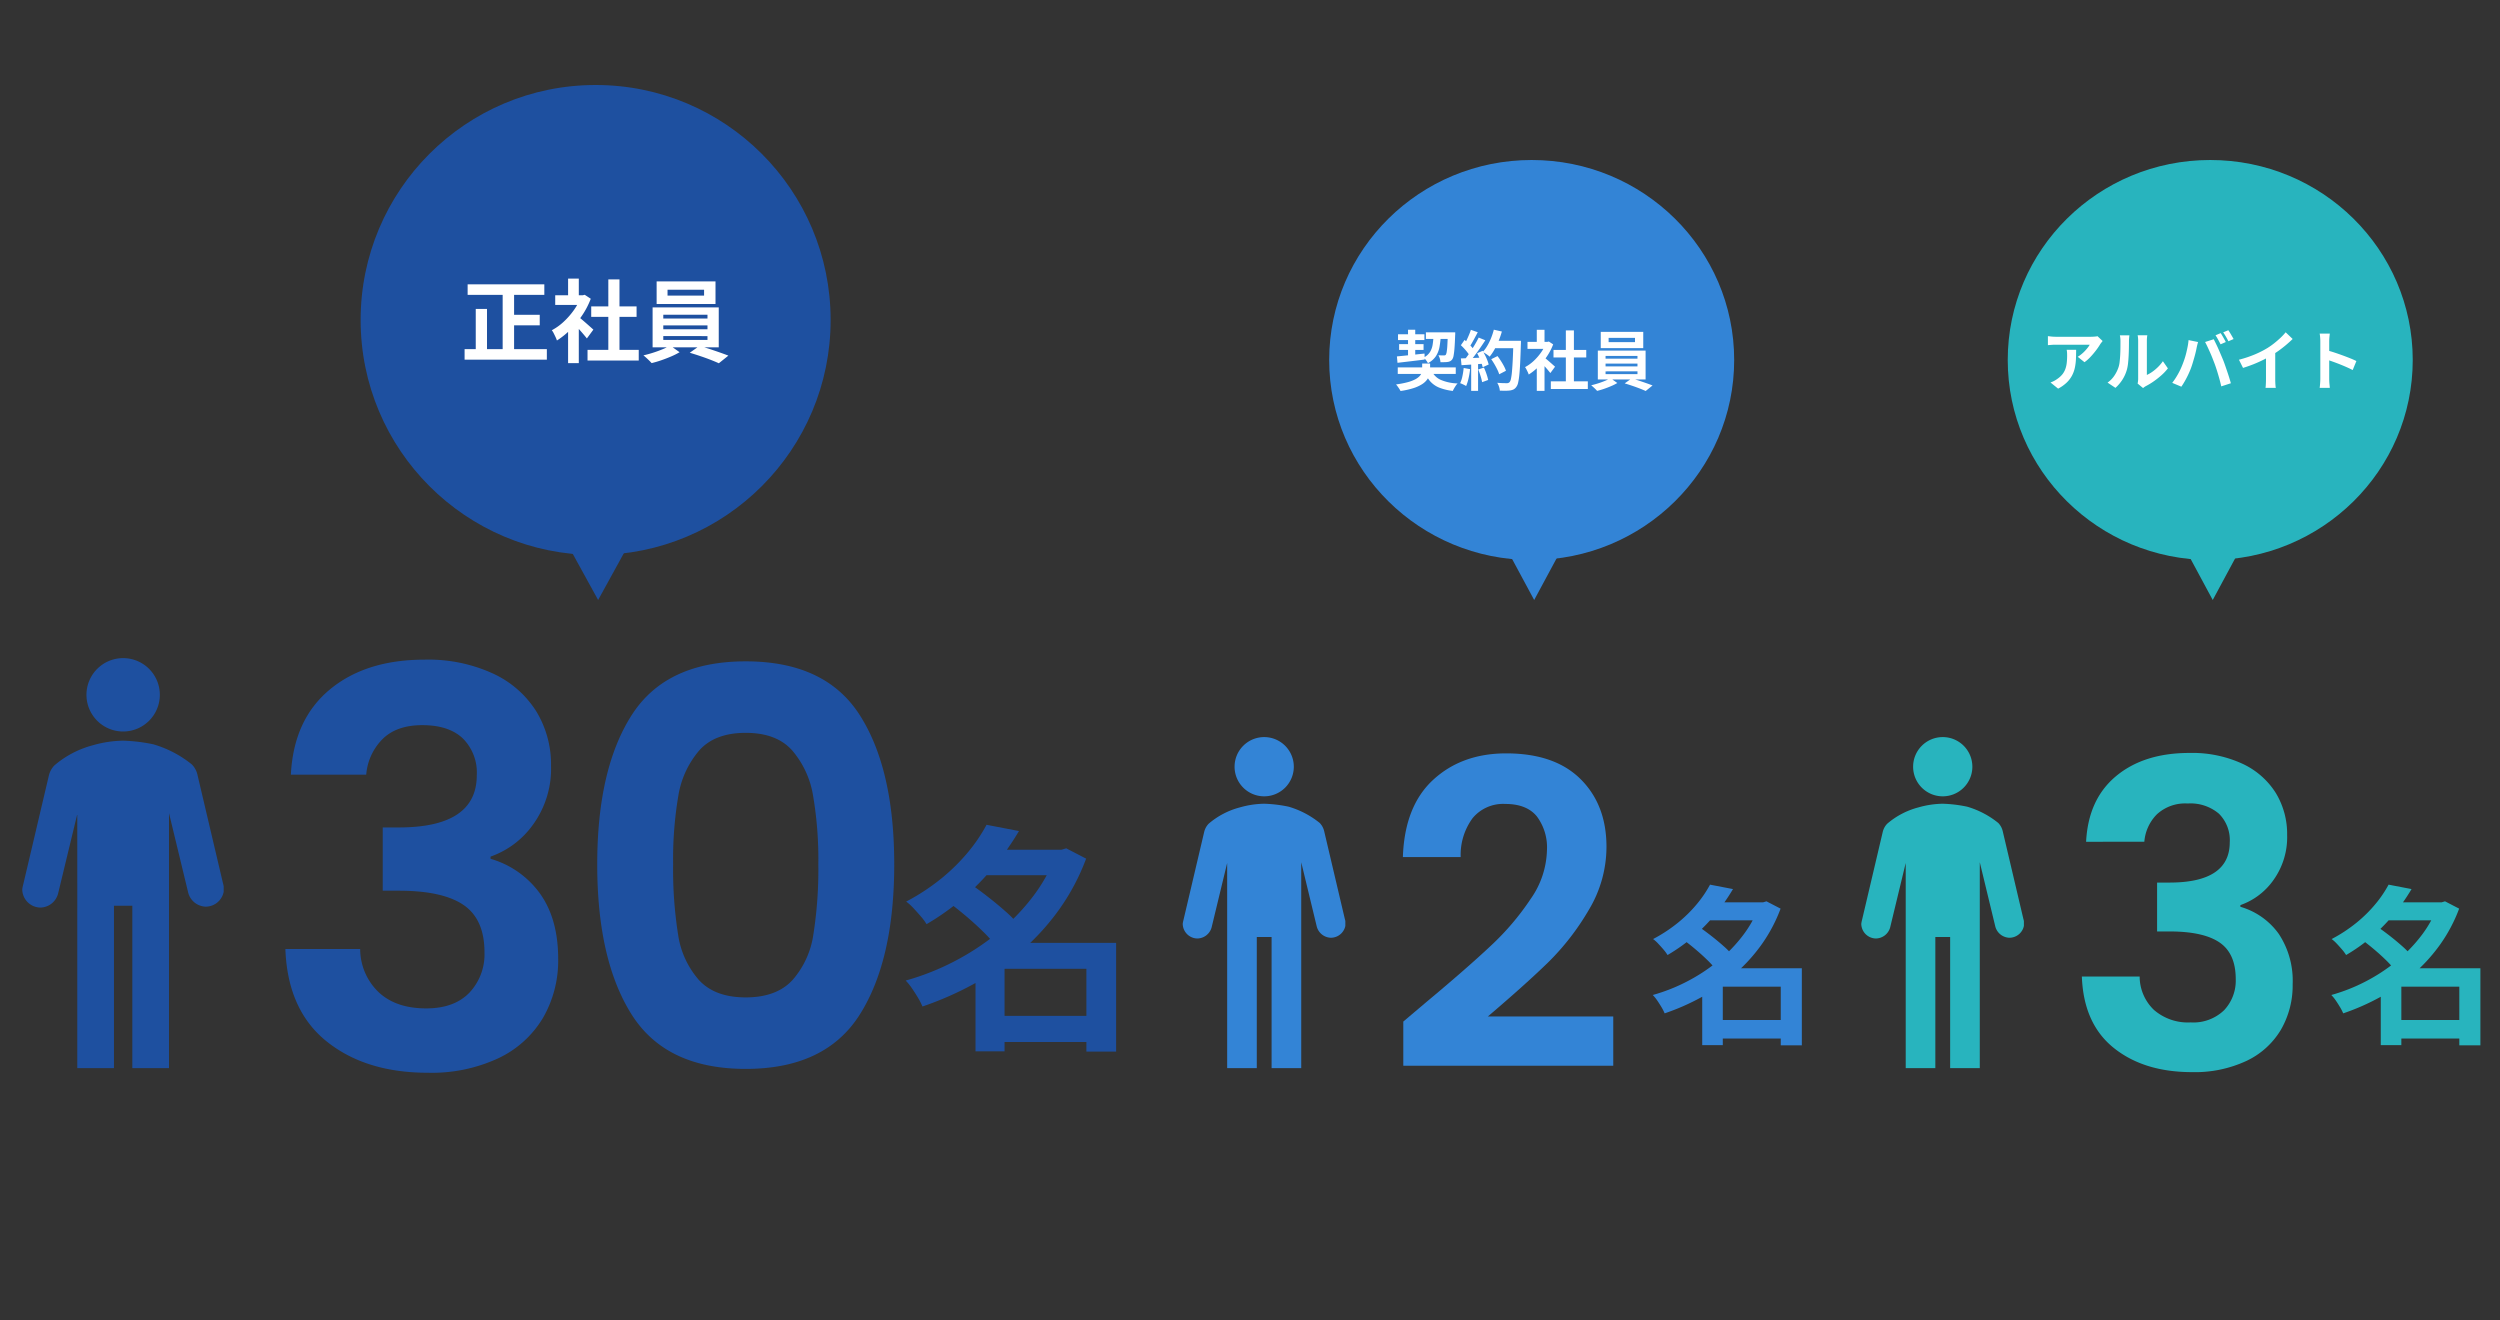 <svg xmlns="http://www.w3.org/2000/svg" xmlns:xlink="http://www.w3.org/1999/xlink" width="500" height="264" viewBox="0 0 500 264">
  <rect x="0" y="0" width="500" height="264" fill="#333333" stroke="none"/>
  <defs>
    <clipPath id="clip-path">
      <rect id="長方形_43" data-name="長方形 43" width="40.281" height="82" fill="#1e50a0"/>
    </clipPath>
    <clipPath id="clip-path-2">
      <rect id="長方形_43-2" data-name="長方形 43" width="32.523" height="66.207" fill="#3384d6"/>
    </clipPath>
    <clipPath id="clip-path-3">
      <rect id="長方形_43-3" data-name="長方形 43" width="32.523" height="66.207" fill="#28b4be"/>
    </clipPath>
  </defs>
  <g id="environment1" transform="translate(-158 -7126)">
    <g id="グループ_507" data-name="グループ 507">
      <g id="グループ_97" data-name="グループ 97" transform="translate(162.453 7257.625)">
        <g id="グループ_96" data-name="グループ 96" clip-path="url(#clip-path)">
          <path id="パス_170" data-name="パス 170" d="M21.337,0A7.337,7.337,0,1,1,14,7.337,7.337,7.337,0,0,1,21.337,0" transform="translate(-1.161)" fill="#1e50a0"/>
          <path id="パス_171" data-name="パス 171" d="M40.169,46.614,35.033,24.787a4.372,4.372,0,0,0-1.1-2.018,22.076,22.076,0,0,0-7.7-4.035A34.094,34.094,0,0,0,20.176,18a23.062,23.062,0,0,0-6.053.917,19.41,19.41,0,0,0-7.7,4.035,4.372,4.372,0,0,0-1.1,2.018L.183,46.8A7.944,7.944,0,0,0,0,47.714a3.679,3.679,0,0,0,3.668,3.668,3.739,3.739,0,0,0,3.485-2.751l3.852-15.958V84.032h7.337V51.016h3.668V84.032h7.337V32.49L33.2,48.448A3.739,3.739,0,0,0,36.684,51.2a3.679,3.679,0,0,0,3.668-3.668,7.944,7.944,0,0,0-.183-.917" transform="translate(0 -1.492)" fill="#1e50a0"/>
        </g>
      </g>
      <g id="グループ_103" data-name="グループ 103" transform="translate(394.547 7273.418)">
        <g id="グループ_96-2" data-name="グループ 96" clip-path="url(#clip-path-2)">
          <path id="パス_170-2" data-name="パス 170" d="M19.924,0A5.924,5.924,0,1,1,14,5.924,5.924,5.924,0,0,1,19.924,0" transform="translate(-3.633)" fill="#3384d6"/>
          <path id="パス_171-2" data-name="パス 171" d="M32.433,41.1,28.286,23.479A3.53,3.53,0,0,0,27.4,21.85a17.824,17.824,0,0,0-6.22-3.258A27.528,27.528,0,0,0,16.29,18a18.62,18.62,0,0,0-4.887.74A15.672,15.672,0,0,0,5.183,22a3.53,3.53,0,0,0-.889,1.629L.148,41.251a6.414,6.414,0,0,0-.148.74,2.971,2.971,0,0,0,2.962,2.962,3.019,3.019,0,0,0,2.814-2.221l3.11-12.884V71.314h5.924V44.657h2.962V71.314H23.7V29.7l3.11,12.884a3.019,3.019,0,0,0,2.814,2.221,2.971,2.971,0,0,0,2.962-2.962,6.414,6.414,0,0,0-.148-.74" transform="translate(0 -4.672)" fill="#3384d6"/>
        </g>
      </g>
      <g id="グループ_506" data-name="グループ 506" transform="translate(530.257 7273.418)">
        <g id="グループ_96-3" data-name="グループ 96" clip-path="url(#clip-path-3)">
          <path id="パス_170-3" data-name="パス 170" d="M19.924,0A5.924,5.924,0,1,1,14,5.924,5.924,5.924,0,0,1,19.924,0" transform="translate(-3.633)" fill="#28b4be"/>
          <path id="パス_171-3" data-name="パス 171" d="M32.433,41.1,28.286,23.479A3.53,3.53,0,0,0,27.4,21.85a17.824,17.824,0,0,0-6.22-3.258A27.528,27.528,0,0,0,16.29,18a18.62,18.62,0,0,0-4.887.74A15.672,15.672,0,0,0,5.183,22a3.53,3.53,0,0,0-.889,1.629L.148,41.251a6.414,6.414,0,0,0-.148.74,2.971,2.971,0,0,0,2.962,2.962,3.019,3.019,0,0,0,2.814-2.221l3.11-12.884V71.314h5.924V44.657h2.962V71.314H23.7V29.7l3.11,12.884a3.019,3.019,0,0,0,2.814,2.221,2.971,2.971,0,0,0,2.962-2.962,6.414,6.414,0,0,0-.148-.74" transform="translate(0 -4.672)" fill="#28b4be"/>
        </g>
      </g>
      <path id="パス_980" data-name="パス 980" d="M6.05-59.07q.55-11,7.755-17t18.975-6a30.965,30.965,0,0,1,13.75,2.805,20.186,20.186,0,0,1,8.635,7.59A20.409,20.409,0,0,1,58.08-60.83a19.018,19.018,0,0,1-3.575,11.715A17.521,17.521,0,0,1,45.98-42.68v.44a18.489,18.489,0,0,1,9.955,7.04q3.575,5.06,3.575,12.98a22.869,22.869,0,0,1-3.025,11.77,20.587,20.587,0,0,1-8.91,8.085A31.559,31.559,0,0,1,33.44.55Q21.01.55,13.2-5.72T4.95-24.2H19.91A11.981,11.981,0,0,0,23.6-15.565Q27.06-12.32,33.11-12.32q5.61,0,8.635-3.135A11.16,11.16,0,0,0,44.77-23.54q0-6.6-4.18-9.46T27.61-35.86H24.42V-48.51h3.19q15.62,0,15.62-10.45a9.63,9.63,0,0,0-2.805-7.37q-2.8-2.64-8.085-2.64-5.17,0-7.975,2.805a11.334,11.334,0,0,0-3.245,7.1ZM67.32-41.14q0-19.03,6.875-29.81T97.02-81.73q15.95,0,22.825,10.78t6.875,29.81q0,19.14-6.875,30.03T97.02-.22q-15.95,0-22.825-10.89T67.32-41.14Zm44.22,0a75.678,75.678,0,0,0-1.045-13.695,18.455,18.455,0,0,0-4.18-9.075q-3.135-3.52-9.295-3.52t-9.3,3.52a18.455,18.455,0,0,0-4.18,9.075A75.678,75.678,0,0,0,82.5-41.14a83.377,83.377,0,0,0,.99,14.025,17.6,17.6,0,0,0,4.18,9.13q3.19,3.465,9.35,3.465t9.35-3.465a17.6,17.6,0,0,0,4.18-9.13A83.378,83.378,0,0,0,111.54-41.14Z" transform="translate(210.126 7340)" fill="#1e50a0"/>
      <path id="パス_982" data-name="パス 982" d="M8.245-13.43q8.16-6.8,13.005-11.347a52.6,52.6,0,0,0,8.075-9.478,17.648,17.648,0,0,0,3.23-9.69,10.358,10.358,0,0,0-2.04-6.8q-2.04-2.465-6.29-2.465a7.921,7.921,0,0,0-6.545,2.847,12.411,12.411,0,0,0-2.38,7.778H3.74q.34-10.2,6.077-15.47T24.4-63.325q9.69,0,14.875,5.143t5.185,13.557a24.509,24.509,0,0,1-3.57,12.665,50.123,50.123,0,0,1-8.16,10.5Q28.135-17,20.74-10.71H45.815V-.85H3.825V-9.69Z" transform="translate(434.836 7340)" fill="#3384d6"/>
      <path id="パス_984" data-name="パス 984" d="M4.675-45.645q.425-8.5,5.993-13.132T25.33-63.41a23.927,23.927,0,0,1,10.625,2.167,15.6,15.6,0,0,1,6.673,5.865,15.771,15.771,0,0,1,2.252,8.373,14.7,14.7,0,0,1-2.762,9.052A13.539,13.539,0,0,1,35.53-32.98v.34a14.287,14.287,0,0,1,7.693,5.44,16.985,16.985,0,0,1,2.762,10.03,17.672,17.672,0,0,1-2.337,9.095,15.908,15.908,0,0,1-6.885,6.248A24.386,24.386,0,0,1,25.84.425Q16.235.425,10.2-4.42T3.825-18.7h11.56a9.258,9.258,0,0,0,2.847,6.672A10.33,10.33,0,0,0,25.585-9.52a8.843,8.843,0,0,0,6.673-2.423A8.624,8.624,0,0,0,34.6-18.19q0-5.1-3.23-7.31t-10.03-2.21H18.87v-9.775h2.465q12.07,0,12.07-8.075a7.441,7.441,0,0,0-2.167-5.7A8.779,8.779,0,0,0,24.99-53.3a8.336,8.336,0,0,0-6.162,2.167,8.758,8.758,0,0,0-2.508,5.483Z" transform="translate(570.547 7340)" fill="#28b4be"/>
      <g id="グループ_101" data-name="グループ 101" transform="translate(230.092 7143)">
        <circle id="楕円形_5" data-name="楕円形 5" cx="47" cy="47" r="47" transform="translate(0.034 0)" fill="#1e50a0"/>
        <path id="多角形_2" data-name="多角形 2" d="M16.5,0,33,30H0Z" transform="translate(64.034 103) rotate(180)" fill="#1e50a0"/>
        <path id="パス_986" data-name="パス 986" d="M1.4-14.13H16.74v2.106H1.4ZM9.45-8.046h6.372V-5.94H9.45ZM.792-1.17H17.244V.936H.792ZM8.406-13.284h2.286V-.144H8.406ZM3.024-9.216h2.25V-.054H3.024ZM25.38-1.026H35.622V1.1H25.38Zm.738-8.694H35.19v2.088H26.118Zm3.42-5.4H31.77V0H29.538Zm-10.62,3.168H24.8v1.944H18.918Zm2.574,6.138L23.634-8.37V1.62H21.492Zm0-9.468h2.142v4.23H21.492ZM23.4-7.758a7.535,7.535,0,0,1,.693.531q.441.369.945.81t.918.81l.594.531-1.3,1.764q-.27-.342-.657-.8t-.819-.945q-.432-.486-.846-.918t-.7-.72Zm.63-4.194h.414l.378-.09,1.206.792a16.1,16.1,0,0,1-1.746,3.357,18.951,18.951,0,0,1-2.376,2.871A15.558,15.558,0,0,1,19.26-2.9a5.748,5.748,0,0,0-.279-.693q-.189-.4-.378-.774a3.211,3.211,0,0,0-.369-.585,10.929,10.929,0,0,0,2.376-1.7,15.006,15.006,0,0,0,2.034-2.322,11.039,11.039,0,0,0,1.386-2.6Zm17.352-1.1v1.17H48.69v-1.17ZM39.2-14.724H50.976v4.518H39.2Zm1.332,8.8v.774h8.838v-.774Zm0,2.142v.774h8.838V-3.78Zm0-4.266v.756h8.838v-.756ZM38.394-9.522h13.23V-1.53H38.394Zm3.492,7.614,1.908,1.35a14.14,14.14,0,0,1-1.683.846q-.963.414-1.98.765A19.977,19.977,0,0,1,38.2,1.62q-.306-.342-.783-.792T36.558.072q.954-.216,1.962-.54t1.908-.7A9.577,9.577,0,0,0,41.886-1.908ZM45.828-.45,47.736-1.8q.954.234,2.016.585t2.061.7q1,.351,1.737.639l-1.908,1.53q-.7-.324-1.7-.711T47.871.2Q46.8-.162,45.828-.45Z" transform="translate(20.034 54)" fill="#fff"/>
      </g>
      <g id="グループ_102" data-name="グループ 102" transform="translate(424.535 7158.432)">
        <ellipse id="楕円形_5-2" data-name="楕円形 5" cx="40.5" cy="40" rx="40.5" ry="40" transform="translate(-0.699 -0.431)" fill="#3384d6"/>
        <path id="多角形_3" data-name="多角形 3" d="M14,0,28,26H0Z" transform="translate(54.301 87.568) rotate(180)" fill="#3384d6"/>
        <path id="パス_987" data-name="パス 987" d="M-25.285-3.523h11.6V-2.21h-11.6Zm.052-6.63h5.278v1.17h-5.278Zm5.577-.377h4.94v1.313h-4.94Zm-5.356,2.353h4.888V-7.02h-4.888Zm6.461,5.239a3.619,3.619,0,0,0,1.807,1.885,9.276,9.276,0,0,0,3.432.741,2.476,2.476,0,0,0-.364.442q-.182.273-.338.546a5.689,5.689,0,0,0-.26.507A10.565,10.565,0,0,1-16.958.539a4.867,4.867,0,0,1-1.82-1.255,6.868,6.868,0,0,1-1.215-2.028Zm3.289-7.592h1.469s0,.037,0,.111,0,.156,0,.247a1.653,1.653,0,0,1-.013.227q-.052,1.573-.13,2.555a14.368,14.368,0,0,1-.182,1.515,1.889,1.889,0,0,1-.273.754,1.286,1.286,0,0,1-.41.358,1.541,1.541,0,0,1-.5.149,4.682,4.682,0,0,1-.63.046q-.384.006-.812.006a3,3,0,0,0-.13-.721,2.752,2.752,0,0,0-.286-.67q.351.026.637.032t.442.007a.872.872,0,0,0,.234-.026.4.4,0,0,0,.182-.13,1.833,1.833,0,0,0,.169-.578,12.2,12.2,0,0,0,.13-1.313q.052-.878.1-2.32ZM-25.454-5.72q.7-.065,1.606-.156t1.911-.2q1.008-.11,2.008-.214l.026,1.2q-1.443.182-2.879.351l-2.555.3Zm7.332-4.342h1.456a18.713,18.713,0,0,1-.26,2.392,5.163,5.163,0,0,1-.728,1.9,4.219,4.219,0,0,1-1.6,1.4,2.976,2.976,0,0,0-.377-.591,2.977,2.977,0,0,0-.494-.514,3.206,3.206,0,0,0,1.281-1.111A4.032,4.032,0,0,0-18.3-8.112,16.53,16.53,0,0,0-18.122-10.062Zm-5.109-.988h1.443v5.395l-1.443.169ZM-20.4-4.29h1.586v1.261a3.766,3.766,0,0,1-.137.994,3.012,3.012,0,0,1-.487.982,3.768,3.768,0,0,1-1.014.91,7.465,7.465,0,0,1-1.71.774,15.441,15.441,0,0,1-2.567.566,5.609,5.609,0,0,0-.41-.67q-.267-.384-.487-.643a17.933,17.933,0,0,0,2.281-.436,7.525,7.525,0,0,0,1.508-.559,3.4,3.4,0,0,0,.89-.637,1.917,1.917,0,0,0,.429-.663,1.963,1.963,0,0,0,.117-.657Zm13.806-.871,1.261-.624q.338.442.676.969t.611,1.04a5.536,5.536,0,0,1,.4.93l-1.352.7a6.143,6.143,0,0,0-.371-.93q-.254-.527-.572-1.073T-6.591-5.161Zm.442-3.679h4.667v1.482H-6.149Zm3.991,0H-.65v.455a2.293,2.293,0,0,1-.013.273Q-.728-5.967-.8-4.466T-.975-1.989A12.286,12.286,0,0,1-1.215-.455,2.152,2.152,0,0,1-1.56.364a1.6,1.6,0,0,1-.566.52,2.49,2.49,0,0,1-.708.208,6.381,6.381,0,0,1-.9.052q-.553,0-1.138-.013A3.025,3.025,0,0,0-5.031.345a3.214,3.214,0,0,0-.364-.787q.624.052,1.144.065t.767.013a.871.871,0,0,0,.332-.052.764.764,0,0,0,.24-.169,1.608,1.608,0,0,0,.273-.689,11.9,11.9,0,0,0,.2-1.463q.084-.943.156-2.372t.124-3.419Zm-3.913-2.223,1.612.364a17.436,17.436,0,0,1-.656,1.892,15.736,15.736,0,0,1-.839,1.735,9.65,9.65,0,0,1-.949,1.4,4.968,4.968,0,0,0-.4-.325q-.247-.182-.52-.351t-.468-.273a6.365,6.365,0,0,0,.923-1.228A11.456,11.456,0,0,0-6.623-9.38,13.649,13.649,0,0,0-6.071-11.063Zm-4.589.026,1.378.481q-.26.507-.546,1.034t-.559,1.014a9.235,9.235,0,0,1-.533.851l-1.053-.429q.234-.4.481-.917t.468-1.047Q-10.8-10.582-10.66-11.037ZM-9.1-9.49l1.326.546q-.481.741-1.04,1.553T-9.945-5.837q-.572.741-1.066,1.3l-.949-.481q.377-.442.767-1t.773-1.157q.384-.6.728-1.2T-9.1-9.49Zm-3.562,1.534.741-1.066q.338.286.7.644t.67.708a3.45,3.45,0,0,1,.462.65l-.793,1.209a4.9,4.9,0,0,0-.448-.683q-.292-.384-.643-.767T-12.662-7.956Zm3.25,1.6,1.105-.481q.26.429.507.923t.429.968A7,7,0,0,1-7.1-4.1l-1.2.546A7.375,7.375,0,0,0-8.541-4.4q-.169-.487-.4-1T-9.412-6.357Zm-3.25,1.04q.9-.026,2.165-.078t2.58-.117L-7.93-4.277q-1.222.091-2.431.175t-2.171.137Zm3.471,2.21,1.144-.377A12.584,12.584,0,0,1-7.54-2.21a10.152,10.152,0,0,1,.338,1.2l-1.209.442A10.029,10.029,0,0,0-8.723-1.8Q-8.944-2.509-9.191-3.107Zm-2.912-.3,1.287.234a16.411,16.411,0,0,1-.312,1.846A8.72,8.72,0,0,1-11.609.208a2.854,2.854,0,0,0-.351-.2q-.221-.111-.448-.215a3.344,3.344,0,0,0-.4-.156,5.945,5.945,0,0,0,.455-1.4A14.9,14.9,0,0,0-12.1-3.406ZM-10.6-4.628h1.378v5.8H-10.6ZM5.33-.741h7.4V.793H5.33ZM5.863-7.02h6.552v1.508H5.863Zm2.47-3.9H9.945V0H8.333ZM.663-8.632H4.914v1.4H.663ZM2.522-4.2,4.069-6.045V1.17H2.522Zm0-6.838H4.069v3.055H2.522ZM3.9-5.6a5.442,5.442,0,0,1,.5.384q.318.267.682.585t.663.585l.429.383L5.239-2.392q-.2-.247-.475-.578t-.591-.683Q3.861-4,3.562-4.316t-.507-.52Zm.455-3.029h.3L4.927-8.7l.871.572A11.628,11.628,0,0,1,4.537-5.7,13.687,13.687,0,0,1,2.821-3.627,11.236,11.236,0,0,1,.91-2.093a4.151,4.151,0,0,0-.2-.5Q.572-2.886.436-3.153a2.319,2.319,0,0,0-.267-.422A7.893,7.893,0,0,0,1.885-4.8,10.838,10.838,0,0,0,3.354-6.481a7.972,7.972,0,0,0,1-1.878Zm12.532-.793v.845h5.278v-.845Zm-1.573-1.209h8.5v3.263h-8.5Zm.962,6.357v.559h6.383v-.559Zm0,1.547v.559h6.383V-2.73Zm0-3.081v.546h6.383v-.546ZM14.729-6.877h9.555v5.772H14.729Zm2.522,5.5L18.629-.4a10.212,10.212,0,0,1-1.215.611q-.7.3-1.43.553a14.428,14.428,0,0,1-1.4.41Q14.365.923,14.021.6T13.4.052q.689-.156,1.417-.39T16.2-.845A6.917,6.917,0,0,0,17.251-1.378ZM20.1-.325,21.476-1.3q.689.169,1.456.423t1.489.507q.721.254,1.254.462L24.3,1.2Q23.79.962,23.069.683t-1.5-.539Q20.8-.117,20.1-.325Z" transform="translate(38.301 44.569)" fill="#fff"/>
      </g>
      <g id="グループ_505" data-name="グループ 505" transform="translate(560.246 7158.432)">
        <ellipse id="楕円形_5-3" data-name="楕円形 5" cx="40.5" cy="40" rx="40.5" ry="40" transform="translate(-0.699 -0.431)" fill="#28b4be"/>
        <path id="多角形_3-2" data-name="多角形 3" d="M14,0,28,26H0Z" transform="translate(54.301 87.568) rotate(180)" fill="#28b4be"/>
        <path id="パス_988" data-name="パス 988" d="M-20.02-8.8q-.1.13-.26.332t-.247.345a12.806,12.806,0,0,1-.793,1.163,16.385,16.385,0,0,1-1.092,1.3,8.2,8.2,0,0,1-1.235,1.1L-25-5.642a6.242,6.242,0,0,0,.767-.546,7.177,7.177,0,0,0,.7-.657q.319-.344.559-.656a3.979,3.979,0,0,0,.371-.559H-29.38q-.4,0-.767.026t-.819.065V-9.776q.377.052.78.091t.806.039h7.007q.182,0,.442-.013t.513-.039a1.889,1.889,0,0,0,.371-.065Zm-5.3,1.755q0,.962-.039,1.859a10.456,10.456,0,0,1-.215,1.722A6.2,6.2,0,0,1-26.136-1.9,5.545,5.545,0,0,1-27.2-.494,7.422,7.422,0,0,1-28.925.728L-30.446-.507a5.1,5.1,0,0,0,.663-.28,4.758,4.758,0,0,0,.7-.435,4.625,4.625,0,0,0,1.007-.91,3.742,3.742,0,0,0,.591-1.047A5.367,5.367,0,0,0-27.2-4.414a12.687,12.687,0,0,0,.078-1.463q0-.3-.013-.578a3.764,3.764,0,0,0-.078-.592Zm12.3,6.76q.039-.195.071-.449a4.034,4.034,0,0,0,.033-.513V-8.827a5.614,5.614,0,0,0-.045-.767,3.047,3.047,0,0,0-.059-.351h1.937a2.938,2.938,0,0,0-.052.358,6.71,6.71,0,0,0-.039.774v6.8a6.41,6.41,0,0,0,1.1-.637A9.2,9.2,0,0,0-8.95-3.595a7.8,7.8,0,0,0,.981-1.164l1,1.43A9.735,9.735,0,0,1-8.261-1.95,16.586,16.586,0,0,1-9.828-.715a13.384,13.384,0,0,1-1.547.936,3.138,3.138,0,0,0-.338.215q-.13.1-.221.175Zm-6.019-.195a5.169,5.169,0,0,0,1.4-1.443,6.966,6.966,0,0,0,.806-1.664,5.284,5.284,0,0,0,.215-1.059q.071-.631.111-1.352t.045-1.43q.007-.708.007-1.307a5.906,5.906,0,0,0-.032-.669q-.033-.28-.085-.527h1.911a1.134,1.134,0,0,0-.033.215q-.019.188-.039.442t-.02.526q0,.572-.013,1.333t-.052,1.553q-.039.793-.117,1.5a8.434,8.434,0,0,1-.208,1.2,7.526,7.526,0,0,1-.89,2.048A7.785,7.785,0,0,1-17.459.572Zm22.62-9.893q.169.234.358.559t.37.65q.182.325.3.572l-1.04.455q-.208-.4-.481-.916a9.111,9.111,0,0,0-.533-.891Zm1.534-.585q.169.247.37.578t.384.65q.182.318.3.54l-1.04.442q-.195-.4-.488-.91t-.552-.871ZM-4.069-4.043q.221-.546.422-1.15t.357-1.248q.156-.643.28-1.281a11.749,11.749,0,0,0,.175-1.261l1.9.39q-.052.182-.117.429t-.117.481q-.052.234-.078.39-.065.338-.182.819T-1.7-5.454q-.156.539-.318,1.079t-.332.994q-.234.624-.552,1.3t-.676,1.3q-.357.624-.7,1.118L-6.1-.429A13.881,13.881,0,0,0-4.933-2.21,14.236,14.236,0,0,0-4.069-4.043Zm6.422-.273q-.2-.52-.429-1.105T1.43-6.591Q1.17-7.176.923-7.7t-.455-.9L2.2-9.152q.195.377.455.91t.52,1.124q.26.592.507,1.177t.442,1.053q.169.429.37,1.014t.416,1.216q.214.63.4,1.228T5.629-.351L3.705.273q-.169-.767-.39-1.56t-.462-1.56Q2.613-3.614,2.353-4.316Zm4.888-.741a22.75,22.75,0,0,0,3.178-1.06,18.909,18.909,0,0,0,2.5-1.267,14.183,14.183,0,0,0,1.359-.956q.682-.539,1.287-1.112a10.906,10.906,0,0,0,1.02-1.092l1.4,1.339q-.6.585-1.307,1.183T15.21-6.877q-.767.546-1.521,1-.741.429-1.657.884T10.1-4.134q-1.014.4-2.041.715Zm5.408-1.495L14.5-6.981v5.85q0,.286.013.624t.039.631a3.1,3.1,0,0,0,.065.449H12.558q.026-.156.046-.449t.032-.631q.013-.338.013-.624Zm10.868,5.3V-8.723q0-.338-.033-.78a6.821,6.821,0,0,0-.1-.78h2.028q-.039.338-.078.747t-.039.813q0,.364,0,.988t0,1.385q0,.761,0,1.547t0,1.514q0,.728,0,1.268t0,.774q0,.182.013.513t.052.683q.039.351.052.624H23.387q.052-.39.091-.91T23.517-1.248Zm1.391-5.668q.65.169,1.456.435t1.625.566q.819.3,1.541.591t1.2.54L29.991-2.99q-.546-.286-1.209-.579t-1.346-.566q-.682-.273-1.339-.507t-1.19-.416Z" transform="translate(38.301 44.569)" fill="#fff"/>
      </g>
      <path id="パス_981" data-name="パス 981" d="M18.336-2.832H39.792V2.4H18.336ZM15.888-36.048h17.04v5.088H15.888Zm1.3-4.992,6.48,1.248A55.674,55.674,0,0,1,18.936-33a53.039,53.039,0,0,1-6.048,6.288,49.21,49.21,0,0,1-7.7,5.544,11.688,11.688,0,0,0-1.152-1.56q-.72-.84-1.488-1.656a10.079,10.079,0,0,0-1.44-1.3,42.363,42.363,0,0,0,7.08-4.656,38.18,38.18,0,0,0,5.352-5.3A32.746,32.746,0,0,0,17.184-41.04ZM31.1-36.048H32.16l.96-.288L37.1-34.272a43.845,43.845,0,0,1-5.448,10.248A47.775,47.775,0,0,1,24.024-15.7a53.982,53.982,0,0,1-9.288,6.432A64.954,64.954,0,0,1,4.368-4.7,13.463,13.463,0,0,0,3.456-6.48q-.576-.96-1.2-1.872A10.772,10.772,0,0,0,1.008-9.888,50.441,50.441,0,0,0,10.68-13.7a50.482,50.482,0,0,0,8.688-5.688A42.829,42.829,0,0,0,26.4-26.616a32.715,32.715,0,0,0,4.7-8.472ZM9.6-25.536l4.32-3.7q1.68,1.152,3.528,2.592t3.5,2.9a24.054,24.054,0,0,1,2.712,2.76l-4.656,4.128a23.767,23.767,0,0,0-2.5-2.808q-1.584-1.56-3.408-3.1T9.6-25.536Zm27.552,8.112H43.1V4.32H37.152Zm-16.368,0H40.032v5.184H20.784V4.272H14.976V-13.2l4.416-4.224Z" transform="translate(338.126 7332)" fill="#1e50a0"/>
      <path id="パス_983" data-name="パス 983" d="M12.988-2.006h15.2V1.7h-15.2ZM11.254-25.534h12.07v3.6H11.254Zm.918-3.536,4.59.884a39.436,39.436,0,0,1-3.349,4.811,37.569,37.569,0,0,1-4.284,4.454,34.857,34.857,0,0,1-5.457,3.927A8.279,8.279,0,0,0,2.856-16.1q-.51-.595-1.054-1.173a7.14,7.14,0,0,0-1.02-.918,30.007,30.007,0,0,0,5.015-3.3,27.044,27.044,0,0,0,3.791-3.757A23.2,23.2,0,0,0,12.172-29.07Zm9.86,3.536h.748l.68-.2,2.822,1.462a31.057,31.057,0,0,1-3.859,7.259,33.841,33.841,0,0,1-5.406,5.9,38.237,38.237,0,0,1-6.579,4.556,46.009,46.009,0,0,1-7.344,3.23A9.536,9.536,0,0,0,2.448-4.59Q2.04-5.27,1.6-5.916A7.63,7.63,0,0,0,.714-7a35.729,35.729,0,0,0,6.851-2.7,35.758,35.758,0,0,0,6.154-4.029A30.337,30.337,0,0,0,18.7-18.853a23.173,23.173,0,0,0,3.332-6ZM6.8-18.088l3.06-2.618q1.19.816,2.5,1.836t2.482,2.057a17.038,17.038,0,0,1,1.921,1.955l-3.3,2.924A16.835,16.835,0,0,0,11.7-13.923q-1.122-1.105-2.414-2.193T6.8-18.088Zm19.516,5.746h4.216V3.06H26.316Zm-11.594,0H28.356V-8.67H14.722v11.7H10.608V-9.35l3.128-2.992Z" transform="translate(487.836 7332)" fill="#3384d6"/>
      <path id="パス_985" data-name="パス 985" d="M12.988-2.006h15.2V1.7h-15.2ZM11.254-25.534h12.07v3.6H11.254Zm.918-3.536,4.59.884a39.436,39.436,0,0,1-3.349,4.811,37.569,37.569,0,0,1-4.284,4.454,34.857,34.857,0,0,1-5.457,3.927A8.279,8.279,0,0,0,2.856-16.1q-.51-.595-1.054-1.173a7.14,7.14,0,0,0-1.02-.918,30.007,30.007,0,0,0,5.015-3.3,27.044,27.044,0,0,0,3.791-3.757A23.2,23.2,0,0,0,12.172-29.07Zm9.86,3.536h.748l.68-.2,2.822,1.462a31.057,31.057,0,0,1-3.859,7.259,33.841,33.841,0,0,1-5.406,5.9,38.237,38.237,0,0,1-6.579,4.556,46.009,46.009,0,0,1-7.344,3.23A9.536,9.536,0,0,0,2.448-4.59Q2.04-5.27,1.6-5.916A7.63,7.63,0,0,0,.714-7a35.729,35.729,0,0,0,6.851-2.7,35.758,35.758,0,0,0,6.154-4.029A30.337,30.337,0,0,0,18.7-18.853a23.173,23.173,0,0,0,3.332-6ZM6.8-18.088l3.06-2.618q1.19.816,2.5,1.836t2.482,2.057a17.038,17.038,0,0,1,1.921,1.955l-3.3,2.924A16.835,16.835,0,0,0,11.7-13.923q-1.122-1.105-2.414-2.193T6.8-18.088Zm19.516,5.746h4.216V3.06H26.316Zm-11.594,0H28.356V-8.67H14.722v11.7H10.608V-9.35l3.128-2.992Z" transform="translate(623.547 7332)" fill="#28b4be"/>
    </g>
    <rect id="長方形_191" data-name="長方形 191" width="500" height="264" transform="translate(158 7126)" fill="none"/>
  </g>
</svg>

